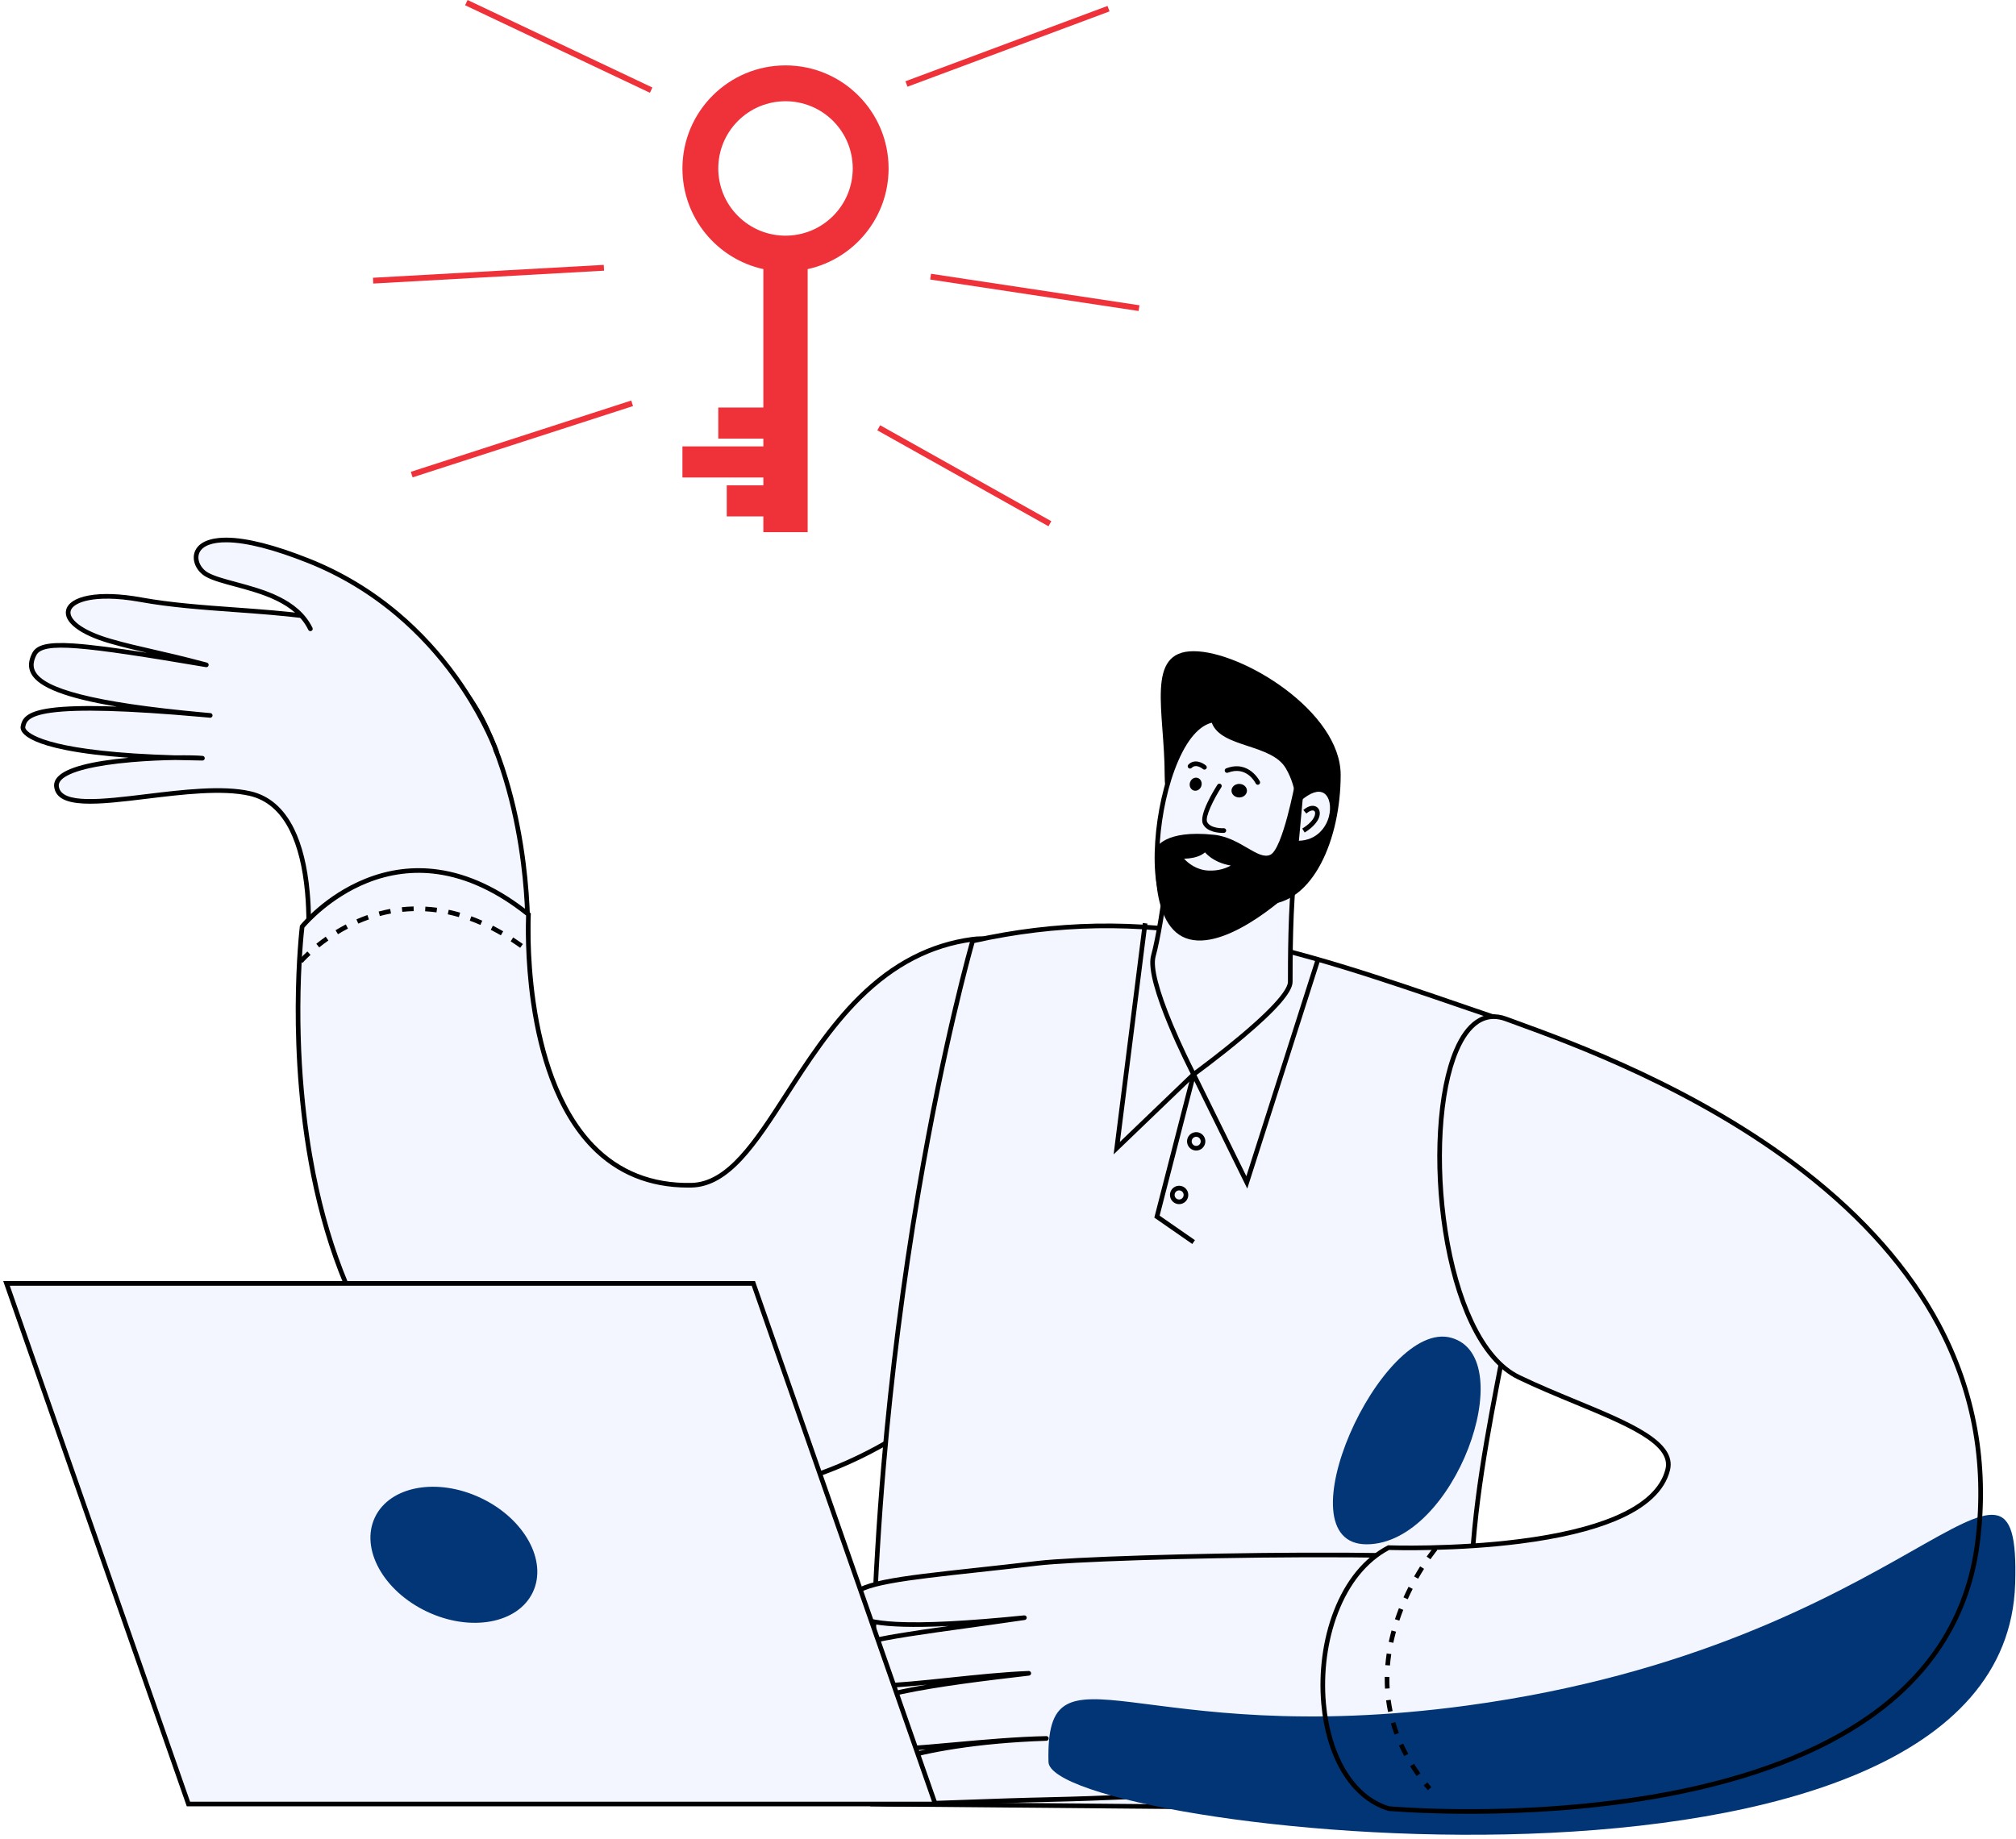 <svg width="262" height="239" viewBox="0 0 262 239" fill="none" xmlns="http://www.w3.org/2000/svg">
<path d="M68.57 123.542C68.57 123.542 69.445 108.035 63.22 94.62C54.992 76.887 34.246 80.851 18.318 77.957C7.862 76.057 5.406 80.767 14.321 83.335C18.269 84.473 20.597 84.763 26.815 86.424C9.627 83.518 5.389 83.183 4.451 85.04C2.797 88.311 5.836 91.1 27.32 92.996C4.12 90.868 3.278 92.909 2.983 94.47C2.806 95.406 5.51 98.324 26.309 98.558C23.637 98.296 6.862 98.526 7.343 102.255C7.952 106.972 24.259 101.269 32.493 103.153C42.745 105.498 39.706 126.993 39.706 126.993L68.57 123.542Z" fill="#F4F6FF"/>
<path d="M39.706 127.294C39.717 127.294 39.729 127.294 39.741 127.292L68.606 123.842C68.751 123.825 68.863 123.705 68.871 123.559C68.874 123.52 69.085 119.595 68.529 114.082C68.017 108.991 66.727 101.461 63.494 94.493C57.18 80.886 43.612 79.905 30.491 78.956C26.418 78.661 22.206 78.356 18.372 77.66C15.666 77.168 13.297 77.082 11.523 77.41C9.845 77.72 8.805 78.39 8.593 79.295C8.227 80.858 10.389 82.517 14.237 83.626C16.026 84.141 17.493 84.485 19.116 84.856C15.04 84.22 11.81 83.79 9.559 83.644C6.255 83.431 4.747 83.784 4.181 84.903C3.666 85.923 3.631 86.807 4.075 87.606C5.06 89.378 8.594 90.751 15.194 91.851C11.364 91.708 8.493 91.775 6.52 92.051C3.309 92.499 2.866 93.464 2.686 94.414C2.65 94.603 2.67 94.906 2.97 95.271C3.468 95.879 4.844 96.76 8.57 97.5C10.762 97.936 13.485 98.27 16.714 98.499C11.766 98.95 8.681 99.773 7.544 100.945C7.149 101.353 6.98 101.806 7.043 102.293C7.424 105.246 12.832 104.588 19.094 103.826C23.68 103.268 28.878 102.636 32.425 103.447C34.671 103.961 36.437 105.493 37.674 108.001C38.681 110.042 39.343 112.727 39.643 115.98C40.156 121.547 39.414 126.897 39.407 126.95C39.394 127.043 39.424 127.137 39.49 127.204C39.547 127.262 39.625 127.294 39.706 127.294ZM68.279 123.273L40.054 126.647C40.213 125.306 40.683 120.693 40.244 115.924C39.938 112.597 39.255 109.842 38.215 107.734C36.894 105.055 34.991 103.415 32.56 102.858C28.91 102.023 23.656 102.663 19.021 103.227C13.326 103.92 7.946 104.574 7.642 102.216C7.603 101.916 7.713 101.638 7.977 101.365C9.009 100.302 12.263 99.486 17.14 99.067C19.19 98.892 21.166 98.813 22.775 98.791C23.909 98.823 25.085 98.846 26.306 98.86C26.307 98.86 26.308 98.86 26.309 98.86C26.469 98.86 26.602 98.735 26.61 98.575C26.619 98.413 26.499 98.273 26.338 98.258C25.701 98.195 24.404 98.163 22.788 98.187C7.034 97.733 4 95.576 3.436 94.888C3.266 94.68 3.273 94.558 3.279 94.525C3.395 93.913 3.553 93.074 6.604 92.648C10.105 92.159 16.515 92.338 26.176 93.196C26.543 93.23 26.916 93.263 27.294 93.297C27.459 93.311 27.606 93.189 27.621 93.023C27.636 92.857 27.514 92.71 27.348 92.695C27.347 92.695 27.347 92.695 27.347 92.695C26.974 92.661 26.605 92.628 26.242 92.595C19.171 91.942 13.975 91.171 10.383 90.242C7.12 89.398 5.229 88.44 4.602 87.312C4.258 86.694 4.296 86.015 4.72 85.175C5.596 83.443 10.729 84.01 26.764 86.722C26.923 86.749 27.075 86.646 27.11 86.488C27.144 86.331 27.048 86.174 26.892 86.132C23.759 85.295 21.628 84.81 19.749 84.381C17.929 83.966 16.358 83.608 14.404 83.045C10.476 81.913 8.95 80.415 9.18 79.433C9.332 78.785 10.226 78.264 11.632 78.003C12.82 77.784 14.935 77.649 18.264 78.254C22.13 78.956 26.358 79.262 30.447 79.558C36.9 80.024 43.572 80.507 49.307 82.535C52.384 83.624 54.938 85.054 57.113 86.91C59.558 88.995 61.466 91.559 62.946 94.747C66.142 101.635 67.419 109.089 67.927 114.13C68.399 118.807 68.315 122.327 68.279 123.273Z" fill="black"/>
<path d="M141.644 154.025C139.699 165.807 119.078 200.275 78.318 193.967C31.139 186.665 39.266 120.448 39.266 120.448C39.266 120.448 51.584 105.156 68.678 118.862C68.678 118.862 66.758 154.51 89.844 154.067C101.066 153.852 104.967 124.976 126.403 122.093C137.443 120.608 143.589 142.243 141.644 154.025Z" fill="#F4F6FF"/>
<path d="M88.002 195.031C93.99 195.031 99.755 194.13 105.229 192.331C112.326 190 118.889 186.189 124.737 181.006C135.702 171.286 141.033 159.575 141.941 154.075C142.66 149.724 142.303 144.09 140.964 138.618C139.529 132.755 137.168 127.908 134.316 124.97C131.897 122.478 129.221 121.409 126.363 121.794C120.849 122.535 116.003 125.031 111.548 129.424C107.686 133.233 104.646 137.944 101.964 142.101C97.957 148.312 94.496 153.676 89.838 153.765C84.767 153.864 80.524 152.18 77.224 148.764C75.103 146.568 73.35 143.636 72.012 140.047C70.938 137.165 70.129 133.858 69.607 130.216C68.717 124.009 68.977 118.929 68.979 118.878L68.988 118.724L68.867 118.627C64.925 115.466 60.903 113.582 56.912 113.029C53.711 112.584 50.527 112.99 47.448 114.235C42.219 116.35 39.158 120.1 39.031 120.259L38.977 120.326L38.966 120.411C38.961 120.453 38.456 124.64 38.431 130.907C38.408 136.691 38.802 145.485 40.805 154.535C43.059 164.722 46.852 173.152 52.078 179.59C58.621 187.651 67.434 192.588 78.272 194.266C81.57 194.776 84.818 195.031 88.002 195.031ZM141.346 153.976C140.813 157.202 139.011 161.573 136.401 165.97C134.177 169.716 130.278 175.287 124.336 180.554C118.551 185.682 112.059 189.452 105.04 191.758C96.748 194.482 87.773 195.125 78.364 193.669C67.681 192.016 58.997 187.153 52.551 179.215C47.385 172.853 43.633 164.51 41.397 154.418C40.298 149.454 38.995 141.348 39.035 130.925C39.057 125.186 39.483 121.204 39.555 120.572C39.989 120.062 42.976 116.689 47.697 114.786C50.674 113.586 53.752 113.197 56.844 113.629C60.68 114.164 64.557 115.972 68.37 119.002C68.334 119.91 68.199 124.647 69.009 130.302C69.537 133.986 70.357 137.335 71.446 140.258C72.813 143.925 74.611 146.928 76.79 149.183C80.117 152.628 84.366 154.373 89.422 154.373C89.564 154.373 89.706 154.372 89.85 154.369C94.829 154.273 98.37 148.784 102.471 142.428C105.136 138.298 108.157 133.616 111.972 129.854C116.33 125.556 121.064 123.115 126.443 122.392C129.102 122.034 131.605 123.043 133.883 125.39C136.661 128.253 138.968 133.001 140.377 138.761C141.698 144.157 142.051 149.703 141.346 153.976Z" fill="black"/>
<path d="M39.314 125.173C39.317 125.169 39.681 124.746 40.356 124.123L39.946 123.679C39.243 124.329 38.871 124.762 38.855 124.78L39.314 125.173ZM67.602 123.205L67.953 122.714C67.536 122.416 67.112 122.127 66.694 121.856L66.366 122.363C66.776 122.629 67.192 122.912 67.602 123.205ZM41.486 123.15C41.87 122.841 42.271 122.539 42.677 122.253L42.33 121.759C41.913 122.052 41.502 122.362 41.107 122.68L41.486 123.15ZM65.092 121.582L65.395 121.06C64.951 120.802 64.5 120.557 64.055 120.33L63.781 120.868C64.216 121.09 64.657 121.33 65.092 121.582ZM43.924 121.436C44.349 121.176 44.785 120.93 45.221 120.702L44.941 120.167C44.494 120.401 44.046 120.654 43.609 120.92L43.924 121.436ZM62.433 120.23L62.675 119.677C62.205 119.471 61.728 119.28 61.257 119.108L61.05 119.676C61.509 119.843 61.974 120.029 62.433 120.23ZM46.563 120.059C47.019 119.86 47.485 119.677 47.947 119.514L47.747 118.944C47.27 119.112 46.791 119.301 46.322 119.506L46.563 120.059ZM59.635 119.213L59.803 118.633C59.31 118.49 58.811 118.365 58.318 118.26L58.193 118.851C58.671 118.953 59.156 119.075 59.635 119.213ZM49.367 119.073C49.845 118.944 50.333 118.833 50.815 118.743L50.704 118.149C50.206 118.242 49.703 118.357 49.21 118.49L49.367 119.073ZM56.728 118.597L56.809 117.998C56.302 117.93 55.789 117.881 55.283 117.853L55.25 118.456C55.74 118.483 56.237 118.53 56.728 118.597ZM52.284 118.528C52.774 118.477 53.273 118.444 53.765 118.432L53.751 117.829C53.242 117.841 52.727 117.874 52.221 117.928L52.284 118.528Z" fill="black"/>
<path d="M64.521 97.712C64.521 97.712 58.538 80.223 40.087 72.893C24.115 66.548 24.036 73.15 26.943 74.728C29.85 76.306 37.812 76.558 40.34 81.74" fill="#F4F6FF"/>
<path d="M64.521 98.014C64.553 98.014 64.586 98.009 64.619 97.998C64.776 97.944 64.861 97.772 64.807 97.614C64.792 97.57 63.253 93.139 59.468 87.875C57.246 84.785 54.695 82.012 51.884 79.633C48.369 76.659 44.438 74.297 40.198 72.613C35.719 70.833 32.116 69.917 29.487 69.888C28.254 69.874 26.076 70.075 25.376 71.57C24.83 72.736 25.469 74.271 26.799 74.993C27.691 75.477 28.993 75.828 30.501 76.234C33.997 77.175 38.349 78.347 40.068 81.872C40.141 82.022 40.322 82.084 40.472 82.011C40.622 81.938 40.684 81.757 40.611 81.608C38.771 77.836 34.273 76.624 30.658 75.651C29.187 75.255 27.916 74.912 27.087 74.463C26.051 73.9 25.517 72.693 25.923 71.827C26.335 70.945 27.599 70.471 29.481 70.492C32.035 70.52 35.566 71.422 39.975 73.174C44.15 74.832 48.022 77.157 51.483 80.085C54.255 82.429 56.773 85.163 58.965 88.21C61.956 92.366 63.721 96.307 64.236 97.81C64.278 97.935 64.395 98.014 64.521 98.014Z" fill="black"/>
<path d="M197.991 133.516C171.282 124.495 152.424 116.521 126.403 122.32C126.403 122.32 111.995 171.659 113.402 234.5L197.419 235.245C180.149 202.131 204.828 165.704 197.991 133.516Z" fill="#F4F6FF"/>
<path d="M197.92 235.551L197.687 235.105C195.321 230.568 193.675 225.874 192.656 220.756C191.749 216.198 191.365 211.409 191.48 206.116C191.695 196.276 193.65 186.204 195.54 176.465C196.938 169.265 198.383 161.819 199.079 154.632C199.86 146.57 199.601 139.642 198.286 133.453L198.25 133.284L198.087 133.229C195.624 132.397 193.214 131.57 190.885 130.77C179.222 126.765 169.149 123.305 158.864 121.449C147.579 119.412 137.243 119.595 126.337 122.025L126.163 122.064L126.113 122.235C126.077 122.358 122.467 134.818 119.077 154.794C117.087 166.525 115.56 178.516 114.539 190.435C113.263 205.335 112.779 220.162 113.1 234.507L113.107 234.8L113.4 234.802L197.92 235.551ZM197.731 133.746C199.002 139.832 199.246 146.648 198.478 154.574C197.784 161.733 196.342 169.163 194.947 176.35C193.052 186.114 191.093 196.211 190.877 206.103C190.76 211.441 191.149 216.272 192.064 220.874C193.061 225.882 194.651 230.488 196.922 234.938L113.698 234.201C113.39 219.972 113.875 205.268 115.14 190.494C116.159 178.593 117.683 166.619 119.67 154.906C122.839 136.228 126.199 124.138 126.643 122.575C137.404 120.2 147.613 120.032 158.756 122.043C168.996 123.892 179.049 127.344 190.688 131.341C192.968 132.124 195.323 132.932 197.731 133.746Z" fill="black"/>
<path d="M151.701 113.894C151.803 113.94 151.906 113.984 152.01 114.027C153.656 115.058 155.471 115.609 157.454 115.679C160.048 115.862 162.513 115.382 164.849 114.24L168.307 113.081C167.726 116.949 167.682 123.838 167.682 127.629C167.682 130.55 155.122 139.653 155.122 139.653C155.122 139.653 148.931 127.717 149.889 124.271C150.552 121.886 151.316 116.823 151.701 113.894Z" fill="#F4F6FF"/>
<path d="M155.016 140.103L155.299 139.897C155.331 139.874 158.484 137.585 161.596 134.967C165.894 131.352 167.984 128.952 167.984 127.629C167.984 125.067 167.984 117.269 168.605 113.125L168.678 112.637L164.716 113.968C162.44 115.082 160.004 115.556 157.476 115.378L157.465 115.378C155.545 115.309 153.763 114.769 152.17 113.771L152.148 113.757L152.125 113.747C152.023 113.706 151.924 113.663 151.824 113.619L151.455 113.454L151.402 113.855C150.959 117.225 150.22 121.953 149.598 124.19C148.619 127.71 154.599 139.3 154.854 139.791L155.016 140.103ZM167.94 113.522C167.38 117.804 167.38 125.152 167.38 127.629C167.38 128.258 166.578 129.988 161.21 134.503C158.656 136.651 156.073 138.578 155.23 139.199C154.798 138.346 153.565 135.865 152.423 133.134C150.582 128.731 149.807 125.694 150.18 124.351C150.786 122.175 151.496 117.696 151.946 114.343C153.604 115.358 155.451 115.909 157.438 115.981C160.065 116.165 162.597 115.674 164.964 114.52L167.94 113.522Z" fill="black"/>
<path d="M151.361 100.738C151.361 108.991 158.05 117.584 164.366 117.584C170.682 117.584 174.234 108.991 174.234 100.738C174.234 92.485 161.439 84.648 155.123 84.648C148.807 84.648 151.361 92.485 151.361 100.738Z" fill="black"/>
<path d="M157.683 93.596C158.607 96.977 165.335 96.293 167.351 99.694C168.7 101.97 168.636 104.051 168.832 103.879C174.283 99.108 174.909 109.4 168.809 109.593C168.774 109.594 168.704 109.91 168.307 113.08C166.305 114.344 156.166 122.005 151.588 117.735C148.535 113.215 151.4 94.614 157.683 93.596Z" fill="#F4F6FF"/>
<path d="M155.162 119.323C159.595 119.323 165.177 115.551 167.654 113.877C168 113.643 168.274 113.459 168.468 113.336L168.589 113.26L168.606 113.118C168.693 112.424 168.937 110.481 169.042 109.883C171.504 109.708 172.845 107.951 173.281 106.33C173.712 104.731 173.337 103.193 172.369 102.591C171.241 101.887 169.859 102.672 168.968 103.375C168.965 103.357 168.961 103.34 168.958 103.322C168.822 102.603 168.538 101.105 167.611 99.54C166.574 97.792 164.443 97.09 162.382 96.41C160.338 95.737 158.407 95.1 157.974 93.517L157.902 93.255L157.634 93.299C155.705 93.611 153.949 95.48 152.556 98.702C151.273 101.669 150.389 105.567 150.131 109.399C149.87 113.282 150.31 116.382 151.338 117.905L151.357 117.933L151.382 117.957C152.429 118.932 153.736 119.323 155.162 119.323ZM168.025 112.903C167.838 113.024 167.601 113.184 167.316 113.377C165.749 114.436 162.832 116.407 159.794 117.638C156.173 119.106 153.491 119.072 151.819 117.538C149.833 114.531 150.491 104.999 153.11 98.941C154.649 95.381 156.294 94.242 157.479 93.946C158.114 95.639 160.098 96.293 162.193 96.984C164.148 97.628 166.17 98.294 167.091 99.848C167.965 101.321 168.225 102.696 168.365 103.435C168.454 103.905 168.491 104.1 168.705 104.174C168.817 104.213 168.939 104.188 169.031 104.107C170.273 103.02 171.345 102.663 172.05 103.103C172.782 103.559 173.054 104.85 172.698 106.172C172.305 107.633 171.075 109.219 168.8 109.291C168.55 109.299 168.495 109.546 168.477 109.627C168.456 109.721 168.43 109.873 168.395 110.104C168.32 110.608 168.198 111.524 168.025 112.903Z" fill="black"/>
<path d="M160.056 102.651C159.977 103.133 160.357 103.582 160.906 103.653C161.455 103.724 161.965 103.39 162.044 102.908C162.123 102.426 161.743 101.978 161.194 101.907C160.645 101.835 160.135 102.169 160.056 102.651Z" fill="black"/>
<path d="M154.622 101.84C154.547 102.306 154.831 102.728 155.256 102.782C155.681 102.836 156.085 102.502 156.159 102.035C156.234 101.568 155.949 101.146 155.525 101.092C155.1 101.038 154.696 101.373 154.622 101.84Z" fill="black"/>
<path d="M163.462 101.709C163.462 101.709 162.206 99.105 159.465 100.159L163.462 101.709Z" fill="#F4F6FF"/>
<path d="M163.463 102.01C163.507 102.01 163.552 102 163.594 101.979C163.744 101.907 163.807 101.727 163.734 101.577C163.72 101.548 162.322 98.737 159.357 99.877C159.201 99.936 159.124 100.111 159.184 100.267C159.243 100.422 159.418 100.5 159.574 100.44C162.015 99.502 163.144 101.744 163.191 101.84C163.243 101.947 163.351 102.01 163.463 102.01Z" fill="black"/>
<path d="M156.533 99.741C156.533 99.741 155.437 98.802 154.656 99.605L156.533 99.741Z" fill="#F4F6FF"/>
<path d="M156.532 100.042C156.617 100.042 156.702 100.006 156.762 99.936C156.87 99.809 156.855 99.619 156.729 99.511C156.275 99.123 155.213 98.599 154.44 99.394C154.323 99.514 154.326 99.705 154.446 99.821C154.565 99.937 154.756 99.935 154.873 99.815C155.444 99.227 156.3 99.939 156.337 99.97C156.393 100.018 156.463 100.042 156.532 100.042Z" fill="black"/>
<path d="M169.578 105.521C171.218 104.096 172.322 106.185 169.4 107.961L169.578 105.521Z" fill="#F4F6FF"/>
<path d="M169.557 108.219C170.555 107.612 171.594 106.611 171.515 105.619C171.485 105.24 171.285 104.948 170.965 104.818C170.516 104.634 169.939 104.808 169.38 105.293L169.776 105.749C170.217 105.365 170.561 105.305 170.736 105.376C170.868 105.43 170.905 105.564 170.913 105.666C170.949 106.116 170.533 106.919 169.243 107.703L169.557 108.219Z" fill="black"/>
<path d="M158.906 108.266C158.999 108.266 159.058 108.263 159.071 108.262C159.237 108.253 159.365 108.11 159.355 107.944C159.346 107.777 159.204 107.65 159.037 107.659C159.02 107.66 157.336 107.742 156.883 106.852C156.558 106.215 157.766 103.824 158.727 102.33C158.818 102.19 158.777 102.003 158.637 101.913C158.497 101.823 158.31 101.863 158.22 102.003C157.802 102.653 155.747 105.951 156.345 107.126C156.879 108.175 158.398 108.266 158.906 108.266Z" fill="black"/>
<path d="M150.273 110.234C150.273 110.234 151.284 107.818 157.793 108.513C161.213 108.879 163.493 111.87 165.098 111.108C166.702 110.346 168.307 101.774 168.307 101.774L169.4 102.793L168.241 115.473C168.241 115.473 159.986 123.486 154.569 122.096C149.153 120.705 150.273 110.234 150.273 110.234Z" fill="black"/>
<path d="M160.792 112.283C160.792 112.283 158.143 112.296 156.613 110.345C156.613 110.345 155.953 111.441 153.239 111.314C153.239 111.314 154.539 113.342 157.016 113.463C159.492 113.583 160.792 112.283 160.792 112.283Z" fill="#F4F6FF"/>
<path d="M157.341 113.773C159.702 113.773 160.951 112.551 161.006 112.497L161.525 111.978L160.791 111.982H160.791C160.759 111.982 158.266 111.963 156.851 110.159L156.581 109.815L156.355 110.19C156.352 110.195 155.712 111.128 153.254 111.013L152.67 110.986L152.985 111.478C153.042 111.566 154.399 113.638 157.001 113.765C157.117 113.77 157.23 113.773 157.341 113.773ZM159.958 112.508C159.375 112.84 158.388 113.228 157.031 113.162C155.479 113.086 154.409 112.195 153.879 111.624C154.764 111.603 155.503 111.443 156.082 111.146C156.311 111.029 156.481 110.907 156.603 110.8C157.657 111.957 159.071 112.365 159.958 112.508Z" fill="black"/>
<path d="M162.095 154.503L171.504 125.032L170.929 124.849L161.976 152.893L155.211 139.149L145.539 148.439L149.119 120.053L148.52 119.977L144.727 150.056L155.034 140.156L162.095 154.503Z" fill="black"/>
<path d="M154.95 161.703L155.294 161.207L150.704 158.02L155.415 139.728L154.83 139.577L150.015 158.277L154.95 161.703Z" fill="black"/>
<path d="M155.458 149.256C154.967 149.256 154.569 148.855 154.569 148.361C154.569 147.867 154.967 147.467 155.458 147.467C155.949 147.467 156.347 147.867 156.347 148.361C156.347 148.855 155.949 149.256 155.458 149.256Z" fill="#F4F6FF"/>
<path d="M155.458 149.558C156.114 149.558 156.648 149.021 156.648 148.361C156.648 147.702 156.114 147.165 155.458 147.165C154.801 147.165 154.267 147.702 154.267 148.361C154.267 149.021 154.801 149.558 155.458 149.558ZM155.458 147.769C155.781 147.769 156.045 148.035 156.045 148.361C156.045 148.688 155.781 148.954 155.458 148.954C155.134 148.954 154.871 148.688 154.871 148.361C154.871 148.035 155.134 147.769 155.458 147.769Z" fill="black"/>
<path d="M153.239 156.223C152.748 156.223 152.35 155.823 152.35 155.329C152.35 154.835 152.748 154.435 153.239 154.435C153.73 154.435 154.128 154.835 154.128 155.329C154.128 155.823 153.73 156.223 153.239 156.223Z" fill="#F4F6FF"/>
<path d="M153.239 156.525C153.896 156.525 154.43 155.989 154.43 155.329C154.43 154.669 153.896 154.133 153.239 154.133C152.583 154.133 152.049 154.669 152.049 155.329C152.049 155.989 152.583 156.525 153.239 156.525ZM153.239 154.737C153.563 154.737 153.826 155.002 153.826 155.329C153.826 155.656 153.563 155.921 153.239 155.921C152.916 155.921 152.652 155.656 152.652 155.329C152.652 155.002 152.916 154.737 153.239 154.737Z" fill="black"/>
<path d="M197.823 231.083C197.823 231.083 188.095 233.102 174.611 232.511C168.561 232.246 151.137 233.599 136.56 233.916C120.89 234.257 111.943 235.2 110.027 233.582C107.563 231.503 116.548 226.627 135.989 225.977C124.286 226.204 108.113 229.37 107.625 225.851C106.938 220.888 118.84 219.235 133.701 217.51C122.47 217.946 107.596 221.33 107.597 216.906C107.597 213.241 116.247 212.751 133.134 210.282C111.543 212.455 109.883 210.328 110.659 207.773C111.396 205.345 119.974 204.957 134.902 203.201C143.533 202.185 200.429 201.031 198.978 204.154L197.823 231.083Z" fill="#F4F6FF"/>
<path d="M116.378 234.803C118.752 234.803 121.751 234.694 125.414 234.561C128.672 234.443 132.363 234.309 136.566 234.218C143.272 234.072 150.62 233.705 157.103 233.381C164.744 233 171.343 232.67 174.598 232.813C187.965 233.399 197.787 231.399 197.885 231.379C198.02 231.351 198.119 231.234 198.125 231.096L199.278 204.218C199.338 204.041 199.308 203.859 199.192 203.699C198.977 203.402 198.407 202.613 189.285 202.161C184.287 201.913 177.378 201.797 169.307 201.828C155.379 201.88 139.285 202.381 134.866 202.901C132.044 203.233 129.411 203.52 127.088 203.774C116.393 204.941 111.025 205.526 110.369 207.686C110.197 208.253 110.037 209.092 110.631 209.814C111.468 210.832 113.801 211.827 123.294 211.36C118.367 212.046 114.69 212.597 112.051 213.299C110.458 213.722 109.316 214.189 108.559 214.726C107.708 215.329 107.295 216.043 107.295 216.907C107.295 217.478 107.51 217.961 107.933 218.343C109.613 219.855 114.484 219.581 120.435 218.988C119.295 219.182 118.207 219.386 117.19 219.601C112.156 220.668 109.23 221.915 107.982 223.527C107.428 224.242 107.208 225.038 107.326 225.893C107.645 228.192 113.026 228.025 120.321 227.413C118.967 227.7 117.819 227.992 116.867 228.265C112.607 229.485 109.887 230.985 109.403 232.38C109.218 232.914 109.37 233.424 109.832 233.813C110.722 234.564 112.864 234.803 116.378 234.803ZM172.755 232.176C169.15 232.176 163.477 232.459 157.073 232.778C150.594 233.102 143.251 233.469 136.553 233.614C132.346 233.706 128.652 233.84 125.392 233.958C117.047 234.26 111.534 234.46 110.221 233.352C109.949 233.122 109.87 232.876 109.974 232.577C110.292 231.659 112.313 230.197 117.033 228.845C120.517 227.847 126.635 226.592 135.999 226.279C136.164 226.274 136.295 226.135 136.29 225.97C136.286 225.806 136.152 225.676 135.989 225.676C135.987 225.676 135.985 225.676 135.983 225.676C132.171 225.749 127.932 226.13 123.833 226.498C119.63 226.876 115.659 227.233 112.71 227.198C109.657 227.162 108.047 226.695 107.924 225.81C107.828 225.112 108.003 224.486 108.46 223.896C109.599 222.425 112.496 221.213 117.315 220.192C121.901 219.221 127.942 218.483 133.736 217.81C133.897 217.791 134.014 217.648 134.002 217.487C133.989 217.325 133.849 217.203 133.689 217.208C130.408 217.336 126.838 217.712 123.386 218.075C116.55 218.795 110.093 219.475 108.337 217.894C108.042 217.628 107.899 217.305 107.899 216.906C107.899 214.096 114.202 213.225 125.643 211.643C127.896 211.332 130.45 210.979 133.177 210.58C133.34 210.557 133.453 210.408 133.433 210.245C133.413 210.082 133.266 209.964 133.103 209.981C125.606 210.736 120.177 211.011 116.507 210.824C113.553 210.673 111.733 210.204 111.097 209.43C110.781 209.046 110.735 208.562 110.947 207.861C111.487 206.083 117.72 205.403 127.154 204.374C129.478 204.12 132.112 203.833 134.937 203.501C138.887 203.036 154.087 202.482 169.583 202.43C177.693 202.404 184.6 202.524 189.557 202.779C192.368 202.923 194.581 203.112 196.134 203.34C198.271 203.653 198.638 203.965 198.698 204.044C198.686 204.075 198.678 204.109 198.677 204.142L197.532 230.832C195.982 231.126 186.782 232.743 174.624 232.21C174.087 232.186 173.461 232.176 172.755 232.176Z" fill="black"/>
<path d="M195.732 132.458C206.924 136.62 262.67 154.958 257.006 200.452C251.882 241.614 180.458 235.094 180.458 235.094C169.061 231.531 169.061 207.128 180.458 201.175C180.458 201.175 213.935 202.376 216.738 191.039C217.9 186.34 206.643 183.485 197.4 179.033C184.105 172.63 183.803 128.022 195.732 132.458Z" fill="#F4F6FF"/>
<path d="M190.67 221.699C147.463 227.565 135.862 212.256 136.26 229.023C136.475 238.103 260.479 252.585 261.892 205.859C262.63 181.468 248.892 213.795 190.67 221.699Z" fill="#023575"/>
<path d="M190.95 235.774C191.197 235.774 191.447 235.773 191.7 235.772C197.895 235.743 207.29 235.326 216.867 233.506C227.648 231.457 236.46 228.083 243.057 223.478C251.332 217.701 256.126 209.967 257.306 200.49C258.569 190.346 256.852 180.783 252.203 172.067C248.35 164.842 242.434 158.102 234.618 152.036C220.72 141.247 204.367 135.287 197.384 132.742C196.793 132.527 196.283 132.341 195.837 132.175C194.36 131.626 192.999 131.763 191.792 132.583C190.699 133.325 189.753 134.62 188.982 136.432C187.861 139.066 187.136 142.722 186.886 147.006C186.641 151.205 186.865 155.71 187.535 160.031C188.244 164.612 189.426 168.743 190.954 171.979C192.691 175.659 194.815 178.124 197.269 179.305C199.663 180.459 202.173 181.497 204.599 182.501C211.385 185.308 217.245 187.733 216.445 190.967C215.83 193.454 213.585 195.527 209.773 197.126C206.674 198.427 202.55 199.413 197.516 200.058C188.92 201.16 180.553 200.877 180.47 200.874L180.39 200.871L180.319 200.908C177.275 202.497 174.853 205.457 173.313 209.468C171.916 213.106 171.35 217.377 171.718 221.496C172.015 224.825 172.906 227.843 174.294 230.225C175.813 232.831 177.913 234.615 180.369 235.383L180.399 235.392L180.431 235.395C180.474 235.399 184.654 235.774 190.95 235.774ZM194.129 132.452C194.609 132.452 195.109 132.548 195.627 132.741C196.075 132.907 196.586 133.094 197.177 133.309C204.134 135.845 220.425 141.782 234.248 152.513C241.996 158.527 247.858 165.201 251.671 172.351C253.869 176.473 255.42 180.824 256.279 185.282C257.211 190.117 257.355 195.209 256.707 200.415C256.102 205.276 254.516 209.709 251.994 213.592C249.7 217.124 246.578 220.282 242.715 222.979C236.191 227.535 227.46 230.876 216.766 232.91C211.505 233.911 202.888 235.114 191.709 235.168C185.317 235.199 180.932 234.833 180.518 234.797C178.19 234.06 176.271 232.419 174.815 229.92C173.472 227.615 172.609 224.683 172.319 221.442C171.959 217.413 172.512 213.238 173.876 209.685C175.351 205.844 177.65 203.009 180.529 201.48C181.415 201.506 189.395 201.707 197.586 200.658C202.675 200.006 206.853 199.006 210.004 197.684C214.003 196.007 216.368 193.795 217.031 191.112C217.956 187.374 211.873 184.857 204.83 181.943C202.411 180.942 199.91 179.907 197.531 178.761C195.205 177.641 193.176 175.272 191.499 171.721C189.996 168.537 188.831 164.463 188.131 159.939C187.468 155.659 187.246 151.199 187.489 147.042C187.735 142.826 188.443 139.239 189.537 136.669C190.262 134.965 191.135 133.759 192.131 133.082C192.75 132.663 193.418 132.452 194.129 132.452Z" fill="black"/>
<path d="M185.558 232.708L186.016 232.315C185.841 232.111 185.668 231.903 185.502 231.697L185.032 232.076C185.202 232.287 185.379 232.499 185.558 232.708ZM184.108 230.861L184.599 230.51C184.309 230.103 184.03 229.687 183.77 229.272L183.258 229.592C183.524 230.018 183.81 230.445 184.108 230.861ZM182.49 228.27L183.022 227.984C182.786 227.545 182.564 227.096 182.363 226.65L181.812 226.898C182.02 227.357 182.247 227.818 182.49 228.27ZM181.233 225.481L181.8 225.273C181.629 224.808 181.474 224.333 181.338 223.86L180.758 224.026C180.897 224.513 181.057 225.003 181.233 225.481ZM180.392 222.539L180.983 222.416C180.883 221.934 180.8 221.441 180.736 220.951L180.137 221.029C180.203 221.534 180.289 222.042 180.392 222.539ZM179.995 219.504L180.598 219.47C180.575 219.078 180.564 218.678 180.564 218.282C180.564 218.182 180.565 218.082 180.566 217.983L179.962 217.974C179.961 218.077 179.96 218.179 179.96 218.282C179.96 218.69 179.972 219.101 179.995 219.504ZM180.638 216.496C180.678 216.007 180.736 215.509 180.809 215.016L180.212 214.927C180.137 215.433 180.078 215.944 180.036 216.446L180.638 216.496ZM181.073 213.549C181.175 213.069 181.293 212.581 181.425 212.098L180.843 211.939C180.708 212.433 180.587 212.932 180.483 213.423L181.073 213.549ZM181.859 210.669C182.014 210.203 182.185 209.73 182.368 209.264L181.806 209.044C181.619 209.52 181.444 210.002 181.286 210.478L181.859 210.669ZM182.948 207.885C183.15 207.435 183.368 206.981 183.594 206.536L183.055 206.262C182.825 206.716 182.604 207.179 182.397 207.638L182.948 207.885ZM184.302 205.217C184.548 204.783 184.807 204.351 185.071 203.932L184.56 203.61C184.291 204.037 184.028 204.477 183.777 204.919L184.302 205.217ZM185.899 202.686C186.433 201.926 186.79 201.5 186.793 201.496L186.332 201.107C186.317 201.125 185.956 201.555 185.405 202.339L185.899 202.686Z" fill="black"/>
<path d="M24.487 234.5H121.548L97.908 166.831H0.847L24.487 234.5Z" fill="#F4F6FF"/>
<path d="M24.273 234.802H121.973L98.122 166.529H0.421L24.273 234.802ZM121.122 234.198H24.701L1.272 167.133H97.693L121.122 234.198Z" fill="black"/>
<path d="M55.486 209.491C49.818 206.806 46.79 201.322 48.723 197.242C50.656 193.163 56.817 192.032 62.485 194.717C68.153 197.402 71.181 202.886 69.248 206.966C67.315 211.046 61.154 212.176 55.486 209.491Z" fill="#033676"/>
<path d="M99.207 57.015H93.348V52.971H99.207V34.982C93.192 33.665 88.689 28.307 88.689 21.897C88.689 14.498 94.687 8.5 102.086 8.5C109.484 8.5 115.482 14.498 115.482 21.897C115.482 28.307 110.979 33.665 104.964 34.982V69.175H99.207V67.126H94.449V63.082H99.207V62.071H88.689V58.026H99.207V57.015ZM108.264 15.718C104.852 12.306 99.32 12.306 95.907 15.718C92.495 19.13 92.495 24.663 95.907 28.075C99.319 31.488 104.852 31.488 108.264 28.075C111.677 24.663 111.677 19.13 108.264 15.718Z" fill="#EF323A"/>
<path d="M114.387 55.279L136.63 67.751L136.261 68.41L114.018 55.938L114.387 55.279Z" fill="#EF323A"/>
<path d="M120.996 35.588L148.085 39.681L147.972 40.427L120.883 36.334L120.996 35.588Z" fill="#EF323A"/>
<path d="M143.932 0.773L144.196 1.48L117.937 11.272L117.673 10.564L143.932 0.773Z" fill="#EF323A"/>
<path d="M60.768 3.79611e-05L84.786 11.378L84.463 12.06L60.445 0.682L60.768 3.79611e-05Z" fill="#EF323A"/>
<path d="M78.462 34.431L78.504 35.185L48.511 36.858L48.469 36.105L78.462 34.431Z" fill="#EF323A"/>
<path d="M82.036 52.065L82.268 52.783L53.623 62.05L53.391 61.332L82.036 52.065Z" fill="#EF323A"/>
<path d="M188.624 173.901C179.517 171.328 166.23 200.781 177.63 200.743C189.03 200.704 197.732 176.474 188.624 173.901Z" fill="#033676"/>
</svg>
